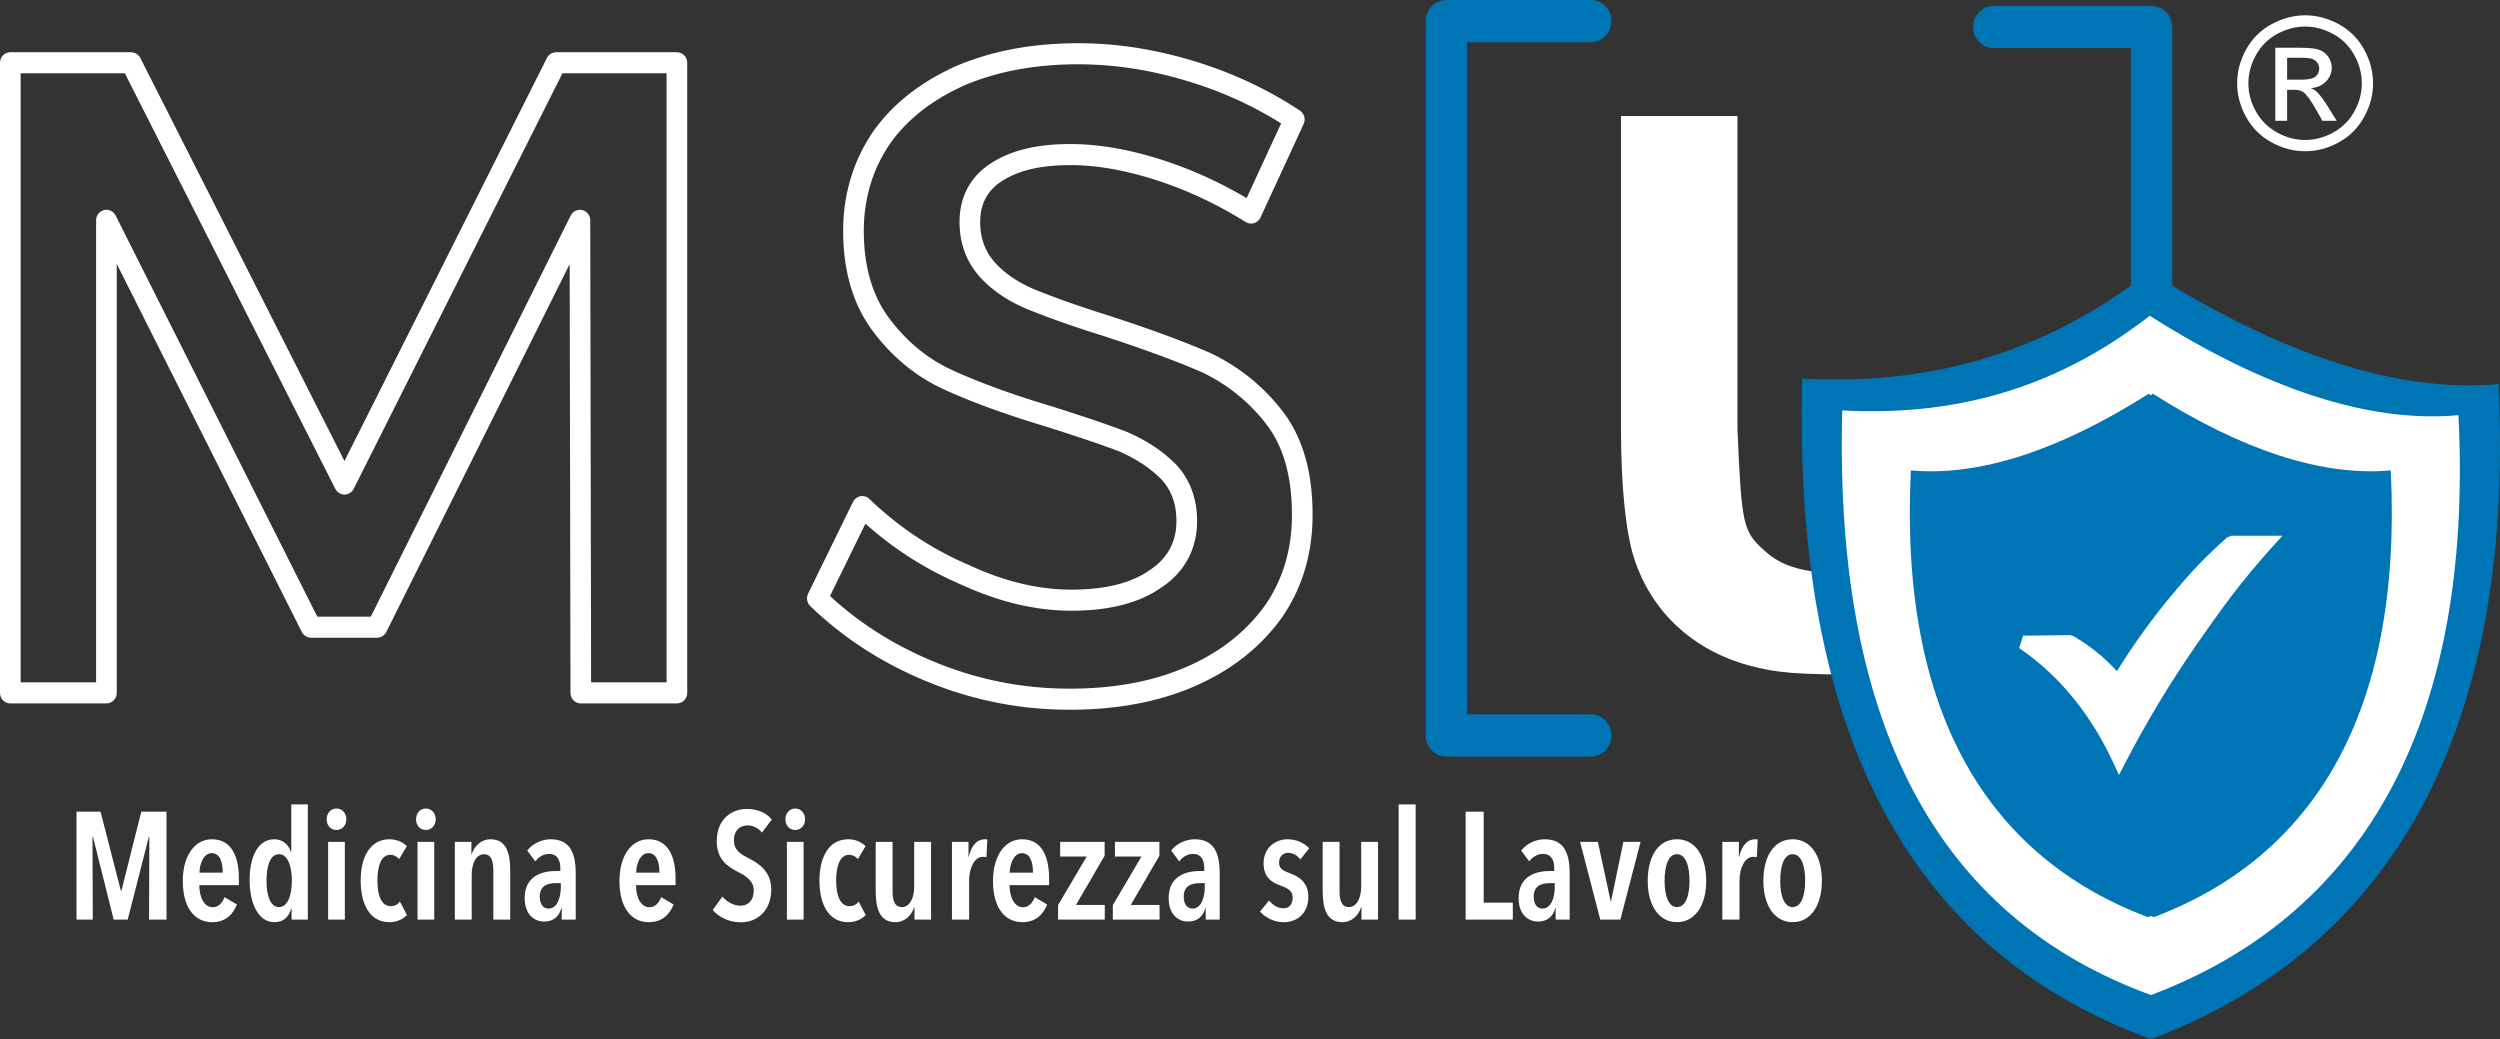 <?xml version="1.0" encoding="UTF-8" standalone="no"?>
<!-- Creator: CorelDRAW -->

<svg
   xml:space="preserve"
   width="151.444mm"
   height="62.949mm"
   version="1.1"
   style="clip-rule:evenodd;fill-rule:evenodd;image-rendering:optimizeQuality;shape-rendering:geometricPrecision;text-rendering:geometricPrecision"
   viewBox="0 0 15427.482 6412.561"
   id="svg27"
   xmlns="http://www.w3.org/2000/svg"
   xmlns:svg="http://www.w3.org/2000/svg">
 <rect x="0" y="0" width="15427.482" height="6412.561" fill="#333333" stroke="none"/>
 <defs
   id="defs4">
  <style
   type="text/css"
   id="style2">
   <![CDATA[
    .fil0 {fill:#0075B6;fill-rule:nonzero}
    .fil1 {fill:#2A3A5B;fill-rule:nonzero}
    .fil2 {fill:#2A3A5B;fill-rule:nonzero}
   ]]>
  </style>
 </defs>
 <g
   id="Livello_x0020_1"
   transform="translate(-64.56,-2.2777269e-4)">
  <g
   id="_2279955410304">
   <path
   class="fil0"
   d="m 12368.2,296.89 c -70.43,0 -127.55,-58.28 -127.55,-130.16 0,-71.89 57.12,-130.17 127.55,-130.17 h 973.45 c 70.43,0 127.55,58.28 127.55,130.17 v 4408.54 c 0,71.88 -57.12,130.17 -127.55,130.17 h -973.45 c -70.43,0 -127.55,-58.29 -127.55,-130.17 0,-71.89 57.12,-130.17 127.55,-130.17 h 845.9 V 296.88 h -845.9 z"
   id="path7" />
   <path
   class="fil0"
   d="M 8862.66,4332.82 V 130.16 c 0,-71.88 57.11,-130.17 127.55,-130.17 h 890.73 c 70.44,0 127.56,58.29 127.56,130.17 0,71.88 -57.12,130.17 -127.56,130.17 h -763.18 v 4148.21 h 763.18 c 70.44,0 127.56,58.29 127.56,130.17 0,71.88 -57.12,130.17 -127.56,130.17 h -890.73 c -70.44,0 -127.55,-58.29 -127.55,-130.17 z"
   id="path9" />
   
   <g
   id="g15">
    <path
   class="fil2"
   d="M 64.57,4275.82 V 387.24 h 127.4 v 3888.58 l -63.7,64.99 z m 127.4,0 c 0,35.89 -28.52,64.99 -63.7,64.99 -35.18,0 -63.7,-29.1 -63.7,-64.99 z m 529.39,64.99 H 128.27 v -129.98 h 593.09 l 63.7,64.99 z m 0,-129.98 c 35.18,0 63.7,29.1 63.7,64.99 0,35.89 -28.52,64.99 -63.7,64.99 z m 63.7,-2851.45 V 4275.82 H 657.66 V 1359.38 l 120.37,-29.66 z m -127.4,0 c 0,-35.89 28.52,-64.99 63.7,-64.99 35.18,0 63.7,29.1 63.7,64.99 z M 1927.04,3899.95 664.69,1389.04 l 113.34,-59.33 1262.35,2510.91 -56.67,94.66 z m 113.34,-59.33 c 16.05,31.94 3.7,71.11 -27.6,87.5 -31.29,16.38 -69.69,3.77 -85.74,-28.17 z m 351.42,94.66 H 1983.71 V 3805.3 h 408.09 l 56.77,94.45 z m 0,-129.98 c 35.18,0 63.7,29.1 63.7,64.99 0,35.89 -28.52,64.99 -63.7,64.99 z m 1308.22,-2416.45 -1251.45,2510.91 -113.54,-58.92 1251.45,-2510.91 120.47,29.34 z m -113.54,-58.92 c 15.94,-31.99 54.3,-44.74 85.64,-28.47 31.35,16.27 43.84,55.41 27.9,87.39 z m -1.49,2946.02 -5.44,-2916.44 127.4,-0.24 5.44,2916.44 -63.7,65.11 z m 127.4,-0.24 c 0.06,35.89 -28.4,65.05 -63.58,65.11 -35.18,0.06 -63.76,-28.98 -63.82,-64.87 z m 529.39,65.11 h -593.09 v -129.98 h 593.09 l 63.7,64.99 z m 0,-129.98 c 35.18,0 63.7,29.1 63.7,64.99 0,35.89 -28.52,64.99 -63.7,64.99 z m 63.7,-3823.59 v 3888.58 h -127.4 V 387.25 l 63.7,-64.99 z m -127.4,0 c 0,-35.89 28.52,-64.99 63.7,-64.99 35.18,0 63.7,29.1 63.7,64.99 z m -681.74,-64.99 h 745.44 v 129.98 h -745.44 l -56.68,-94.64 56.68,-35.35 z m 0,129.98 c -35.18,0 -63.7,-29.1 -63.7,-64.99 0,-35.89 28.52,-64.99 63.7,-64.99 z M 2133.78,2957.39 3439.66,357.6 l 113.36,59.29 -1305.88,2599.79 -113.27,0.19 z m 113.36,59.29 c -16.04,31.94 -54.44,44.57 -85.73,28.2 -31.29,-16.37 -43.67,-55.55 -27.63,-87.49 z M 930.29,357.41 2247.05,2957.2 2133.87,3016.87 817.11,417.08 873.7,322.25 930.29,357.4 Z m -113.18,59.67 c -16.15,-31.88 -3.9,-71.1 27.34,-87.58 31.24,-16.47 69.69,-3.98 85.83,27.9 L 817.1,417.07 Z M 128.26,322.25 H 873.7 V 452.23 H 128.26 l -63.7,-64.99 z m 0,129.98 c -35.18,0 -63.7,-29.1 -63.7,-64.99 0,-35.89 28.52,-64.99 63.7,-64.99 z"
   id="path13"
   style="fill:#ffffff" />
   </g>
   <g
   id="g19">
    <path
   class="fil2"
   d="m 7727.61,1287.25 115.25,55.38 -90.86,27.76 -17.95,-11.09 -17.94,-10.92 -17.95,-10.72 -17.95,-10.54 -17.92,-10.33 -17.93,-10.16 -17.94,-9.97 -17.92,-9.78 -17.92,-9.59 -17.94,-9.42 -17.91,-9.24 -17.91,-9.05 -17.93,-8.87 -17.9,-8.7 -17.91,-8.51 -17.91,-8.35 -17.89,-8.15 -17.9,-7.99 -17.91,-7.81 -17.9,-7.65 -17.89,-7.48 -17.89,-7.29 -17.9,-7.13 -17.89,-6.97 -17.88,-6.79 -17.9,-6.63 -17.89,-6.47 -17.87,-6.31 -17.88,-6.12 -17.92,-5.99 -17.86,-5.83 -17.88,-5.65 37.24,-124.3 18.86,5.96 18.86,6.13 18.82,6.3 18.86,6.47 18.87,6.65 18.83,6.82 18.84,6.98 18.86,7.16 18.83,7.33 18.84,7.5 18.85,7.7 18.85,7.86 18.82,8.04 18.83,8.22 18.84,8.39 18.83,8.6 18.83,8.76 18.83,8.95 18.82,9.13 18.81,9.32 18.83,9.51 18.81,9.69 18.79,9.87 18.82,10.07 18.79,10.27 18.79,10.44 18.81,10.65 18.79,10.84 18.78,11.03 18.78,11.23 18.77,11.41 18.78,11.62 -90.86,27.76 z m 90.86,-27.76 c 30,18.72 39.45,58.73 21.11,89.35 -18.35,30.62 -57.57,40.27 -87.57,21.55 l 66.46,-110.89 z m 291.02,-494.58 -266.62,577.72 -115.25,-55.38 266.62,-577.72 92.24,-26.87 z m -115.25,-55.38 c 14.98,-32.47 52.94,-46.4 84.77,-31.11 31.82,15.29 45.47,54.02 30.49,86.49 L 7994.25,709.53 Z M 7407.68,505 l 36.9,-124.42 h -0.01 l 22.38,7.02 22.22,7.18 22.09,7.34 21.92,7.52 21.76,7.69 21.58,7.83 21.45,8 21.31,8.18 21.12,8.31 20.99,8.48 20.86,8.65 20.68,8.8 20.54,8.95 20.39,9.1 20.24,9.26 20.1,9.41 19.96,9.58 19.79,9.7 19.66,9.86 19.53,10 19.38,10.16 19.23,10.31 19.1,10.45 18.95,10.58 18.81,10.72 18.68,10.87 18.55,11.02 18.4,11.15 18.25,11.28 18.14,11.42 18,11.57 17.87,11.68 -69.23,109.12 -16.95,-11.09 -17.06,-10.96 -17.21,-10.83 -17.34,-10.73 -17.44,-10.56 -17.57,-10.43 -17.7,-10.3 -17.87,-10.19 -17.97,-10.05 -18.1,-9.9 -18.23,-9.76 -18.38,-9.63 -18.51,-9.49 -18.66,-9.35 -18.79,-9.23 -18.92,-9.07 -19.08,-8.92 -19.2,-8.79 -19.36,-8.65 -19.52,-8.51 -19.64,-8.35 -19.78,-8.2 -19.95,-8.05 -20.1,-7.93 -20.23,-7.75 -20.39,-7.61 -20.56,-7.47 -20.7,-7.3 -20.84,-7.15 -21.01,-7 -21.18,-6.84 -21.32,-6.69 h -0.01 z m 0.01,0 c -33.67,-10.39 -52.71,-46.68 -42.53,-81.03 10.18,-34.35 45.74,-53.79 79.41,-43.4 l -36.88,124.42 z M 6718.78,396.68 v -129.98 0 l 23.07,0.11 23.01,0.36 23,0.58 22.96,0.81 22.94,1.04 22.92,1.27 22.87,1.5 22.85,1.72 22.83,1.96 22.81,2.18 22.77,2.4 22.75,2.62 22.73,2.84 22.7,3.07 22.68,3.28 22.67,3.49 22.64,3.73 22.6,3.92 22.61,4.15 22.58,4.36 22.54,4.56 22.55,4.79 22.51,4.99 22.51,5.2 22.51,5.41 22.47,5.61 22.48,5.81 22.47,6.03 22.43,6.22 22.45,6.42 22.44,6.62 22.42,6.83 -36.9,124.42 -21.44,-6.52 -21.42,-6.34 -21.43,-6.13 -21.45,-5.94 -21.41,-5.75 -21.42,-5.54 -21.43,-5.35 -21.41,-5.14 -21.43,-4.95 -21.43,-4.75 -21.43,-4.54 -21.44,-4.34 -21.44,-4.16 -21.43,-3.92 -21.48,-3.74 -21.47,-3.52 -21.46,-3.31 -21.51,-3.12 -21.51,-2.9 -21.5,-2.7 -21.55,-2.48 -21.57,-2.28 -21.57,-2.06 -21.59,-1.83 -21.63,-1.64 -21.65,-1.42 -21.66,-1.21 -21.68,-0.98 -21.72,-0.77 -21.74,-0.54 -21.77,-0.34 -21.79,-0.11 v 0 z m 0,0 c -35.18,0 -63.7,-29.1 -63.7,-64.99 0,-35.89 28.52,-64.99 63.7,-64.99 z m -698.21,127.9 -50.91,-119.15 1.27,-0.55 20.78,-8.54 20.94,-8.27 21.14,-7.99 21.26,-7.71 21.43,-7.45 21.61,-7.17 21.76,-6.9 21.92,-6.63 22.11,-6.35 22.25,-6.07 22.42,-5.81 22.59,-5.54 22.76,-5.25 22.91,-4.99 23.1,-4.73 23.26,-4.43 23.42,-4.19 23.61,-3.89 23.76,-3.63 23.94,-3.37 24.12,-3.09 24.28,-2.81 24.45,-2.56 24.63,-2.27 24.81,-2.02 24.98,-1.74 25.15,-1.48 25.35,-1.2 25.52,-0.93 25.68,-0.67 25.87,-0.4 26.05,-0.13 v 129.98 l -24.76,0.13 -24.57,0.38 -24.38,0.63 -24.17,0.89 -23.96,1.14 -23.79,1.4 -23.57,1.64 -23.4,1.89 -23.21,2.15 -23,2.39 -22.83,2.65 -22.61,2.9 -22.45,3.15 -22.27,3.4 -22.06,3.65 -21.89,3.9 -21.71,4.15 -21.54,4.4 -21.36,4.65 -21.17,4.9 -20.99,5.13 -20.83,5.4 -20.66,5.64 -20.46,5.88 -20.31,6.14 -20.15,6.37 -19.96,6.64 -19.82,6.88 -19.65,7.12 -19.47,7.38 -19.31,7.62 -19.17,7.86 1.27,-0.55 z m -1.27,0.55 c -32.54,13.63 -69.75,-2.24 -83.1,-35.44 -13.36,-33.2 2.2,-71.18 34.74,-84.81 l 48.37,120.25 z m -461.69,360.45 -104.37,-74.53 0.59,-0.85 11.56,-15.98 11.86,-15.77 12.19,-15.59 12.47,-15.35 12.78,-15.15 13.07,-14.92 13.38,-14.71 13.66,-14.5 13.98,-14.27 14.26,-14.08 14.58,-13.84 14.83,-13.62 15.15,-13.41 15.42,-13.18 15.73,-13 16.02,-12.75 16.3,-12.54 16.58,-12.32 16.89,-12.11 17.16,-11.89 17.44,-11.66 17.73,-11.45 18.02,-11.25 18.3,-11.01 18.57,-10.81 18.87,-10.58 19.13,-10.37 19.42,-10.16 19.7,-9.95 19.99,-9.74 20.26,-9.51 20.54,-9.3 50.91,119.15 -18.97,8.61 -18.67,8.76 -18.36,8.94 -18.09,9.14 -17.79,9.3 -17.5,9.49 -17.2,9.65 -16.9,9.83 -16.63,10.01 -16.31,10.17 -16.03,10.37 -15.75,10.52 -15.45,10.71 -15.16,10.87 -14.87,11.05 -14.61,11.24 -14.29,11.39 -14.02,11.55 -13.73,11.76 -13.46,11.92 -13.18,12.09 -12.89,12.25 -12.61,12.43 -12.33,12.6 -12.05,12.78 -11.79,12.96 -11.5,13.13 -11.24,13.31 -10.96,13.48 -10.67,13.65 -10.41,13.85 -10.16,14.03 0.59,-0.85 z m -0.59,0.85 c -20.62,29.07 -60.45,35.59 -88.94,14.55 -28.49,-21.05 -34.87,-61.69 -14.25,-90.77 z m -162.01,539.62 h -127.4 v 0 l 0.18,-21.39 0.56,-21.27 0.92,-21.16 1.29,-21.04 1.67,-20.9 2.03,-20.79 2.4,-20.63 2.76,-20.51 3.13,-20.39 3.5,-20.25 3.86,-20.09 4.22,-19.98 4.59,-19.82 4.95,-19.66 5.3,-19.55 5.68,-19.39 6.02,-19.23 6.39,-19.09 6.75,-18.93 7.09,-18.74 7.46,-18.62 7.8,-18.45 8.16,-18.28 8.5,-18.11 8.85,-17.95 9.2,-17.79 9.55,-17.6 9.88,-17.43 10.22,-17.26 10.57,-17.09 10.9,-16.89 11.24,-16.72 104.37,74.53 -9.87,14.7 -9.58,14.83 -9.25,14.95 -8.95,15.12 -8.66,15.27 -8.34,15.4 -8.04,15.52 -7.73,15.69 -7.44,15.83 -7.12,15.97 -6.83,16.11 -6.5,16.24 -6.19,16.4 -5.9,16.52 -5.57,16.67 -5.29,16.83 -4.95,16.94 -4.65,17.08 -4.34,17.28 -4.02,17.38 -3.71,17.51 -3.39,17.68 -3.08,17.81 -2.76,17.95 -2.43,18.1 -2.12,18.24 -1.8,18.39 -1.47,18.52 -1.15,18.65 -0.81,18.82 -0.5,18.97 -0.16,19.09 v 0 z m 0,0 c 0,35.89 -28.52,64.99 -63.7,64.99 -35.18,0 -63.7,-29.1 -63.7,-64.99 z m 160.7,543.4 -100.57,79.78 v 0 l -11.46,-15.4 -11.1,-15.69 -10.77,-15.97 -10.4,-16.25 -10.04,-16.51 -9.7,-16.8 -9.33,-17.05 -8.98,-17.34 -8.61,-17.6 -8.25,-17.86 -7.89,-18.14 -7.54,-18.4 -7.14,-18.63 -6.8,-18.91 -6.43,-19.17 -6.06,-19.41 -5.7,-19.68 -5.32,-19.93 -4.96,-20.14 -4.59,-20.42 -4.22,-20.66 -3.86,-20.89 -3.48,-21.14 -3.13,-21.4 -2.75,-21.64 -2.38,-21.86 -2.03,-22.12 -1.65,-22.35 -1.28,-22.61 -0.91,-22.82 -0.56,-23.07 -0.18,-23.32 h 127.4 l 0.16,21.22 0.5,20.93 0.83,20.66 1.16,20.35 1.49,20.09 1.8,19.81 2.14,19.54 2.44,19.25 2.76,18.96 3.1,18.69 3.39,18.43 3.71,18.13 4.02,17.86 4.33,17.61 4.62,17.32 4.93,17.03 5.25,16.8 5.53,16.5 5.85,16.24 6.14,16 6.42,15.71 6.73,15.45 7.03,15.21 7.32,14.95 7.6,14.69 7.91,14.45 8.19,14.19 8.5,13.97 8.77,13.7 9.06,13.45 9.37,13.22 9.65,12.98 v 0 z m 0,0 c 21.59,28.33 16.58,69.18 -11.19,91.2 -27.77,22.02 -67.79,16.91 -89.38,-11.42 z m 383.86,313.89 -52.12,118.62 -0.01,-0.01 -15.65,-7.31 -15.51,-7.55 -15.37,-7.8 -15.25,-8.05 -15.11,-8.28 -14.98,-8.53 -14.84,-8.77 -14.71,-9.02 -14.57,-9.25 -14.43,-9.5 -14.29,-9.73 -14.15,-9.97 -14.03,-10.22 -13.86,-10.44 -13.75,-10.71 -13.6,-10.94 -13.44,-11.14 -13.32,-11.41 -13.16,-11.63 -13.03,-11.86 -12.91,-12.12 -12.75,-12.36 -12.59,-12.57 -12.44,-12.78 -12.33,-13.04 -12.19,-13.28 -12.03,-13.5 -11.89,-13.73 -11.74,-13.96 -11.6,-14.19 -11.46,-14.42 -11.31,-14.64 100.57,-79.78 10.25,13.25 10.34,13.02 10.46,12.78 10.57,12.57 10.69,12.35 10.79,12.11 10.89,11.88 11.02,11.65 11.15,11.46 11.25,11.23 11.35,10.99 11.46,10.76 11.58,10.55 11.71,10.35 11.8,10.11 11.93,9.9 12.03,9.68 12.14,9.44 12.28,9.24 12.38,9.04 12.5,8.79 12.62,8.61 12.72,8.36 12.86,8.17 12.96,7.94 13.09,7.73 13.21,7.53 13.31,7.3 13.46,7.09 13.58,6.89 13.68,6.67 13.81,6.46 -0.01,-0.01 z m 0.01,0.01 c 32.09,14.69 46.44,53.16 32.05,85.9 -14.39,32.74 -52.1,47.39 -84.18,32.7 l 52.14,-118.6 z m 618.74,225.05 -38.2,124.02 1.25,0.39 -24.54,-7.35 -24.21,-7.35 -23.92,-7.37 -23.58,-7.34 -23.29,-7.34 -22.98,-7.35 -22.65,-7.33 -22.36,-7.34 -22.05,-7.33 -21.73,-7.33 -21.42,-7.3 -21.13,-7.31 -20.83,-7.29 -20.51,-7.29 -20.2,-7.26 -19.93,-7.26 -19.61,-7.24 -19.31,-7.23 -19.03,-7.22 -18.71,-7.2 -18.43,-7.18 -18.13,-7.15 -17.84,-7.15 -17.54,-7.12 -17.26,-7.11 -16.94,-7.07 -16.69,-7.05 -16.42,-7.05 -16.1,-7.01 -15.79,-6.97 -15.55,-6.96 -15.25,-6.93 52.12,-118.62 14.62,6.64 14.91,6.67 15.24,6.72 15.5,6.76 15.77,6.76 16.1,6.8 16.41,6.85 16.69,6.87 16.99,6.9 17.29,6.93 17.58,6.95 17.9,6.98 18.2,7 18.48,7.02 18.81,7.03 19.1,7.06 19.42,7.08 19.73,7.1 20.02,7.11 20.32,7.13 20.64,7.13 20.97,7.16 21.26,7.17 21.57,7.17 21.89,7.18 22.22,7.19 22.51,7.21 22.82,7.2 23.18,7.22 23.47,7.22 23.79,7.21 24.11,7.23 1.25,0.39 z m -1.25,-0.39 c 33.76,10.04 53.15,46.15 43.29,80.6 -9.85,34.45 -45.23,54.24 -78.99,44.19 l 35.69,-124.79 z m 464.33,158.2 -50.2,119.47 2.41,1 -10.59,-4.1 -10.79,-4.13 -11.04,-4.16 -11.28,-4.21 -11.52,-4.25 -11.76,-4.3 -11.99,-4.34 -12.22,-4.38 -12.45,-4.42 -12.67,-4.47 -12.9,-4.5 -13.17,-4.56 -13.38,-4.61 -13.6,-4.66 -13.83,-4.71 -14.09,-4.76 -14.3,-4.82 -14.51,-4.86 -14.76,-4.91 -15.01,-4.97 -15.23,-5.03 -15.42,-5.07 -15.67,-5.13 -15.91,-5.2 -16.13,-5.26 -16.35,-5.3 -16.6,-5.39 -16.8,-5.43 -17.04,-5.49 -17.28,-5.56 -17.48,-5.62 -17.73,-5.68 38.2,-124.02 17.77,5.7 17.56,5.64 17.32,5.58 17.1,5.51 16.9,5.47 16.65,5.39 16.45,5.34 16.25,5.3 15.99,5.22 15.81,5.17 15.59,5.13 15.35,5.07 15.13,5.01 14.92,4.97 14.73,4.92 14.49,4.88 14.25,4.82 14.08,4.79 13.84,4.74 13.62,4.7 13.4,4.65 13.22,4.62 12.98,4.57 12.77,4.54 12.55,4.5 12.34,4.46 12.12,4.42 11.91,4.39 11.73,4.37 11.49,4.34 11.3,4.31 11.06,4.28 2.41,1 z m -2.41,-1 c 32.86,12.78 49.36,50.35 36.84,83.89 -12.52,33.54 -49.35,50.36 -82.21,37.58 z m 306.93,205.4 -93.37,88.42 1.63,1.73 -6.59,-6.64 -6.66,-6.54 -6.76,-6.46 -6.84,-6.36 -6.96,-6.29 -7.06,-6.22 -7.13,-6.12 -7.24,-6.05 -7.34,-5.97 -7.46,-5.9 -7.53,-5.82 -7.66,-5.74 -7.77,-5.68 -7.84,-5.58 -8.01,-5.54 -8.09,-5.47 -8.19,-5.38 -8.33,-5.33 -8.43,-5.26 -8.57,-5.2 -8.69,-5.13 -8.78,-5.06 -8.94,-5.01 -9.05,-4.94 -9.16,-4.87 -9.33,-4.84 -9.43,-4.76 -9.56,-4.71 -9.67,-4.64 -9.83,-4.58 -9.97,-4.53 -10.1,-4.47 50.2,-119.47 11.2,4.96 11.07,5.04 10.97,5.11 10.87,5.21 10.74,5.28 10.61,5.37 10.47,5.43 10.42,5.52 10.27,5.63 10.17,5.68 10.06,5.8 9.93,5.87 9.83,5.97 9.72,6.05 9.6,6.14 9.53,6.25 9.39,6.35 9.27,6.42 9.19,6.54 9.06,6.62 8.96,6.73 8.87,6.84 8.72,6.92 8.65,7.03 8.53,7.13 8.43,7.22 8.3,7.32 8.22,7.43 8.12,7.56 8.01,7.64 7.91,7.76 7.79,7.84 1.63,1.73 z m -1.63,-1.73 c 24.87,25.39 24.85,66.55 -0.03,91.92 -24.88,25.37 -65.22,25.36 -90.08,-0.03 z m 127.47,345.92 h -127.4 v 0 l -0.09,-10.07 -0.31,-9.96 -0.48,-9.79 -0.67,-9.61 -0.88,-9.48 -1.06,-9.35 -1.23,-9.18 -1.43,-9.06 -1.59,-8.89 -1.77,-8.73 -1.97,-8.64 -2.13,-8.49 -2.29,-8.34 -2.48,-8.19 -2.66,-8.11 -2.8,-7.95 -2.98,-7.82 -3.16,-7.73 -3.32,-7.57 -3.48,-7.48 -3.66,-7.37 -3.82,-7.25 -3.98,-7.11 -4.15,-7.01 -4.34,-6.94 -4.51,-6.84 -4.67,-6.72 -4.82,-6.59 -5.01,-6.5 -5.21,-6.46 -5.35,-6.32 -5.53,-6.22 93.37,-88.42 7.55,8.49 7.32,8.66 7.1,8.78 6.91,8.98 6.69,9.16 6.46,9.29 6.22,9.44 6.01,9.61 5.8,9.78 5.55,9.94 5.31,10.06 5.08,10.22 4.83,10.35 4.6,10.52 4.34,10.65 4.13,10.78 3.86,10.94 3.62,11.02 3.37,11.23 3.13,11.32 2.86,11.42 2.62,11.55 2.38,11.7 2.12,11.81 1.87,11.91 1.62,12.05 1.37,12.12 1.12,12.25 0.88,12.4 0.62,12.48 0.37,12.57 0.13,12.7 v 0 z m 0,0 c 0,35.89 -28.52,64.99 -63.7,64.99 -35.18,0 -63.7,-29.1 -63.7,-64.99 z m -217.76,408.87 -72.78,-106.7 1.58,-1.08 10.11,-6.94 9.78,-7.11 9.4,-7.24 9.05,-7.43 8.72,-7.57 8.36,-7.72 8.04,-7.87 7.69,-8.02 7.37,-8.19 7.05,-8.32 6.69,-8.46 6.4,-8.64 6.08,-8.76 5.75,-8.9 5.44,-9.07 5.14,-9.26 4.84,-9.39 4.51,-9.53 4.23,-9.73 3.91,-9.87 3.62,-10.06 3.32,-10.26 3.02,-10.41 2.69,-10.58 2.4,-10.8 2.1,-11.01 1.78,-11.16 1.46,-11.32 1.13,-11.58 0.83,-11.77 0.5,-11.96 0.16,-12.15 h 127.4 l -0.22,15.8 -0.64,15.69 -1.09,15.51 -1.52,15.39 -1.97,15.29 -2.41,15.1 -2.83,14.92 -3.28,14.77 -3.73,14.62 -4.18,14.45 -4.6,14.21 -5.04,14.06 -5.5,13.86 -5.92,13.62 -6.37,13.45 -6.79,13.18 -7.2,12.95 -7.64,12.73 -8.07,12.51 -8.47,12.22 -8.86,11.96 -9.3,11.74 -9.68,11.44 -10.05,11.16 -10.46,10.91 -10.83,10.62 -11.22,10.35 -11.57,10.05 -11.94,9.77 -12.32,9.5 -12.63,9.19 -13,8.91 1.58,-1.08 z m -1.58,1.08 c -29.46,19.61 -68.93,11.13 -88.16,-18.92 -19.22,-30.05 -10.92,-70.33 18.54,-89.94 z m -557.16,143.89 v -129.98 0 l 19.99,-0.13 19.68,-0.37 19.34,-0.63 19.06,-0.88 18.75,-1.12 18.45,-1.35 18.11,-1.61 17.81,-1.85 17.5,-2.1 17.18,-2.33 16.88,-2.59 16.57,-2.82 16.26,-3.05 15.92,-3.28 15.64,-3.52 15.3,-3.75 15.02,-3.99 14.7,-4.21 14.36,-4.43 14.07,-4.68 13.78,-4.9 13.47,-5.1 13.14,-5.32 12.85,-5.55 12.55,-5.77 12.23,-5.97 11.95,-6.2 11.68,-6.43 11.36,-6.61 11.06,-6.83 10.79,-7.05 10.51,-7.26 72.78,106.7 -13.24,9.14 -13.54,8.84 -13.83,8.54 -14.11,8.22 -14.37,7.89 -14.66,7.61 -14.96,7.31 -15.22,6.99 -15.49,6.69 -15.79,6.4 -16.01,6.08 -16.29,5.78 -16.55,5.49 -16.85,5.21 -17.1,4.9 -17.34,4.6 -17.62,4.32 -17.88,4.03 -18.16,3.75 -18.4,3.45 -18.65,3.17 -18.92,2.89 -19.21,2.62 -19.44,2.32 -19.72,2.06 -19.99,1.77 -20.24,1.5 -20.49,1.22 -20.75,0.96 -21.06,0.67 -21.29,0.41 -21.56,0.13 v 0 z m 0,0 c -35.18,0 -63.7,-29.1 -63.7,-64.99 0,-35.89 28.52,-64.99 63.7,-64.99 z m -677.53,-160.59 49.2,-119.9 1.66,0.73 20.74,9.43 20.67,9.12 20.58,8.8 20.49,8.47 20.45,8.16 20.36,7.85 20.27,7.52 20.21,7.22 20.15,6.91 20.05,6.6 19.97,6.29 19.92,5.98 19.83,5.68 19.75,5.38 19.69,5.07 19.61,4.77 19.53,4.47 19.45,4.17 19.42,3.88 19.31,3.59 19.22,3.28 19.18,2.99 19.1,2.7 19.03,2.41 18.96,2.13 18.87,1.83 18.83,1.55 18.75,1.27 18.67,0.98 18.62,0.7 18.53,0.42 18.47,0.14 v 129.98 l -20.36,-0.14 -20.42,-0.48 -20.46,-0.76 -20.55,-1.08 -20.59,-1.4 -20.64,-1.69 -20.74,-2.02 -20.77,-2.33 -20.82,-2.64 -20.87,-2.96 -20.91,-3.26 -21.02,-3.59 -21.05,-3.91 -21.09,-4.21 -21.16,-4.53 -21.22,-4.86 -21.26,-5.17 -21.32,-5.5 -21.36,-5.81 -21.42,-6.13 -21.46,-6.45 -21.56,-6.77 -21.58,-7.11 -21.62,-7.42 -21.7,-7.75 -21.74,-8.07 -21.79,-8.4 -21.83,-8.71 -21.91,-9.06 -21.94,-9.37 -21.99,-9.71 -22.04,-10.02 1.66,0.73 z m -1.66,-0.73 c -32.04,-14.8 -46.26,-53.32 -31.76,-86.02 14.5,-32.7 52.25,-47.22 84.29,-32.41 l -52.52,118.43 z m -553.37,-452.35 -113.95,-58.11 100.69,-18.22 17.4,16.55 17.52,16.32 17.63,16.05 17.75,15.79 17.88,15.55 18.01,15.3 18.12,15.06 18.23,14.79 18.37,14.56 18.49,14.31 18.62,14.07 18.72,13.82 18.84,13.58 18.99,13.33 19.1,13.11 19.23,12.87 19.33,12.63 19.48,12.39 19.6,12.16 19.72,11.93 19.84,11.69 19.97,11.47 20.09,11.23 20.23,11.01 20.33,10.78 20.48,10.54 20.61,10.33 20.72,10.1 20.87,9.88 20.99,9.67 21.1,9.43 21.24,9.21 -49.2,119.9 -22.5,-9.76 -22.38,-10 -22.25,-10.24 -22.12,-10.47 -22,-10.73 -21.85,-10.96 -21.74,-11.2 -21.62,-11.45 -21.47,-11.68 -21.35,-11.94 -21.23,-12.18 -21.09,-12.43 -20.96,-12.68 -20.82,-12.92 -20.7,-13.18 -20.58,-13.43 -20.43,-13.68 -20.3,-13.93 -20.17,-14.19 -20.06,-14.43 -19.91,-14.7 -19.76,-14.94 -19.65,-15.21 -19.51,-15.45 -19.38,-15.73 -19.24,-15.97 -19.11,-16.24 -18.98,-16.5 -18.85,-16.77 -18.71,-17.03 -18.56,-17.28 -18.44,-17.55 100.69,-18.22 z m -100.69,18.22 c -25.58,-24.62 -26.75,-65.77 -2.62,-91.88 24.13,-26.11 64.46,-27.3 90.04,-2.68 l -87.42,94.55 z m -290.76,490.29 277.5,-566.62 113.95,58.11 -277.5,566.62 -100.76,18.15 z m 113.95,58.11 c -15.72,32.1 -53.99,45.13 -85.45,29.08 -31.46,-16.04 -44.22,-55.09 -28.5,-87.19 z m 674.04,366.12 -47.33,120.69 v 0 l -26.03,-10.8 -25.79,-11.02 -25.59,-11.27 -25.38,-11.51 -25.14,-11.76 -24.95,-11.99 -24.71,-12.24 -24.5,-12.48 -24.29,-12.72 -24.09,-12.97 -23.86,-13.23 -23.66,-13.47 -23.45,-13.73 -23.23,-13.98 -23.02,-14.22 -22.81,-14.48 -22.6,-14.74 -22.41,-15 -22.18,-15.25 -21.97,-15.48 -21.78,-15.77 -21.58,-16.02 -21.34,-16.27 -21.16,-16.52 -20.96,-16.81 -20.74,-17.06 -20.55,-17.32 -20.33,-17.57 -20.15,-17.85 -19.95,-18.11 -19.74,-18.38 -19.53,-18.64 87.57,-94.41 18.41,17.56 18.58,17.3 18.76,17.05 18.97,16.79 19.15,16.55 19.34,16.32 19.52,16.04 19.72,15.81 19.92,15.57 20.12,15.33 20.31,15.09 20.5,14.83 20.71,14.61 20.91,14.37 21.09,14.12 21.32,13.88 21.52,13.66 21.72,13.43 21.94,13.2 22.13,12.96 22.36,12.73 22.57,12.5 22.77,12.28 23,12.05 23.22,11.83 23.43,11.59 23.64,11.38 23.88,11.14 24.09,10.94 24.31,10.7 24.55,10.49 24.76,10.27 v 0 z m 0,0 c 32.66,13.33 48.53,51.18 35.47,84.5 -13.06,33.32 -50.14,49.53 -82.8,36.19 z m 825.15,162.02 v 129.98 0 l -28.26,-0.16 -28.2,-0.5 -28.13,-0.85 -28.06,-1.17 -28,-1.51 -27.94,-1.82 -27.9,-2.18 -27.81,-2.52 -27.77,-2.84 -27.7,-3.18 -27.63,-3.52 -27.57,-3.84 -27.5,-4.19 -27.43,-4.51 -27.39,-4.86 -27.31,-5.2 -27.24,-5.52 -27.18,-5.85 -27.12,-6.2 -27.05,-6.53 -26.97,-6.86 -26.92,-7.2 -26.85,-7.53 -26.77,-7.86 -26.7,-8.19 -26.66,-8.54 -26.58,-8.87 -26.5,-9.2 -26.45,-9.52 -26.37,-9.87 -26.28,-10.2 -26.23,-10.52 47.33,-120.69 24.85,9.97 24.92,9.67 24.95,9.34 25.02,9.02 25.09,8.71 25.13,8.38 25.19,8.07 25.25,7.74 25.32,7.44 25.37,7.12 25.44,6.79 25.51,6.49 25.56,6.18 25.61,5.84 25.67,5.54 25.75,5.22 25.8,4.91 25.84,4.57 25.95,4.27 26,3.96 26.06,3.64 26.12,3.32 26.17,3.02 26.24,2.68 26.32,2.37 26.37,2.06 26.44,1.74 26.52,1.43 26.58,1.11 26.64,0.78 26.71,0.48 26.77,0.16 v 0 z m 0,0 c 35.18,0 63.7,29.1 63.7,64.99 0,35.89 -28.52,64.99 -63.7,64.99 z m 720.52,-133.7 49.85,119.61 v 0.01 l -21.39,9.09 -21.6,8.78 -21.76,8.46 -21.94,8.16 -22.14,7.86 -22.32,7.56 -22.5,7.25 -22.67,6.94 -22.84,6.65 -23.01,6.35 -23.2,6.06 -23.38,5.76 -23.53,5.46 -23.7,5.16 -23.88,4.88 -24.03,4.58 -24.21,4.3 -24.38,4.01 -24.54,3.72 -24.68,3.44 -24.87,3.16 -25.03,2.87 -25.17,2.6 -25.32,2.31 -25.51,2.04 -25.65,1.76 -25.8,1.49 -25.97,1.21 -26.1,0.94 -26.27,0.68 -26.41,0.4 -26.57,0.13 v -129.98 l 25.3,-0.13 25.13,-0.38 24.97,-0.64 24.79,-0.9 24.62,-1.15 24.44,-1.41 24.27,-1.66 24.08,-1.94 23.92,-2.19 23.75,-2.43 23.54,-2.71 23.38,-2.97 23.2,-3.22 23.01,-3.49 22.81,-3.75 22.65,-4.03 22.46,-4.28 22.27,-4.55 22.1,-4.82 21.9,-5.07 21.69,-5.35 21.52,-5.61 21.34,-5.9 21.15,-6.14 20.95,-6.43 20.75,-6.68 20.57,-6.97 20.38,-7.23 20.19,-7.51 19.99,-7.78 19.8,-8.05 19.6,-8.33 v 0.01 z m 0,-0.01 c 32.36,-14.05 69.78,1.34 83.54,34.38 13.76,33.04 -1.32,71.21 -33.69,85.25 z m 484.43,-377.75 103.91,75.2 -0.78,1.11 -12.52,16.92 -12.79,16.7 -13.08,16.45 -13.33,16.2 -13.61,15.98 -13.91,15.74 -14.17,15.49 -14.45,15.25 -14.73,15.02 -15,14.76 -15.27,14.52 -15.56,14.29 -15.83,14.04 -16.12,13.79 -16.38,13.53 -16.66,13.29 -16.94,13.06 -17.23,12.79 -17.48,12.55 -17.77,12.32 -18.06,12.05 -18.31,11.81 -18.61,11.57 -18.88,11.32 -19.16,11.06 -19.43,10.83 -19.72,10.57 -19.98,10.32 -20.26,10.09 -20.56,9.83 -20.82,9.6 -21.11,9.33 -49.85,-119.61 19.42,-8.6 19.13,-8.8 18.83,-9.02 18.55,-9.23 18.27,-9.42 17.95,-9.64 17.69,-9.85 17.41,-10.06 17.12,-10.26 16.84,-10.47 16.57,-10.69 16.29,-10.89 16.01,-11.09 15.77,-11.31 15.47,-11.51 15.21,-11.71 14.94,-11.93 14.69,-12.14 14.42,-12.35 14.16,-12.55 13.91,-12.76 13.66,-12.99 13.41,-13.19 13.14,-13.41 12.9,-13.62 12.66,-13.84 12.4,-14.03 12.16,-14.27 11.93,-14.49 11.67,-14.7 11.43,-14.9 11.2,-15.15 -0.78,1.11 z m 0.78,-1.11 c 20.94,-28.83 60.85,-34.87 89.1,-13.5 28.26,21.37 34.18,62.09 13.23,90.92 l -102.34,-77.42 z m 167.03,-561.25 h 127.4 v 0 l -0.18,22.37 -0.56,22.22 -0.93,22.08 -1.28,21.92 -1.67,21.8 -2.05,21.63 -2.41,21.46 -2.78,21.31 -3.16,21.18 -3.53,21.04 -3.91,20.87 -4.29,20.69 -4.66,20.55 -5.04,20.39 -5.42,20.22 -5.8,20.08 -6.16,19.88 -6.55,19.74 -6.93,19.59 -7.3,19.39 -7.66,19.23 -8.06,19.07 -8.41,18.87 -8.8,18.72 -9.19,18.55 -9.53,18.35 -9.91,18.17 -10.29,18.01 -10.67,17.83 -11.02,17.63 -11.39,17.44 -11.76,17.28 -103.91,-75.2 10.33,-15.18 10,-15.34 9.68,-15.45 9.32,-15.61 9.01,-15.75 8.67,-15.91 8.35,-16.04 8.01,-16.19 7.68,-16.34 7.35,-16.5 7.04,-16.65 6.7,-16.79 6.39,-16.98 6.05,-17.08 5.71,-17.28 5.41,-17.44 5.08,-17.59 4.75,-17.76 4.43,-17.93 4.11,-18.08 3.78,-18.27 3.46,-18.43 3.13,-18.57 2.79,-18.75 2.48,-18.97 2.15,-19.12 1.82,-19.28 1.49,-19.44 1.16,-19.64 0.83,-19.83 0.5,-20 0.16,-20.17 v 0 z m 0,0 c 0,-35.89 28.52,-64.99 63.7,-64.99 35.18,0 63.7,29.1 63.7,64.99 z m -155.27,-554.49 100.59,-79.78 h -0.01 l 11.54,15.56 11.13,15.85 10.75,16.16 10.37,16.46 9.98,16.79 9.59,17.06 9.19,17.34 8.81,17.62 8.42,17.91 8.06,18.21 7.65,18.47 7.27,18.72 6.91,19.01 6.52,19.26 6.16,19.54 5.78,19.81 5.41,20.05 5.04,20.29 4.69,20.55 4.32,20.83 3.96,21.06 3.6,21.3 3.25,21.57 2.89,21.79 2.56,22.04 2.19,22.28 1.86,22.51 1.51,22.79 1.18,23.01 0.83,23.24 0.5,23.47 0.17,23.73 h -127.4 l -0.15,-21.85 -0.46,-21.58 -0.76,-21.28 -1.06,-20.97 -1.39,-20.69 -1.68,-20.41 -1.99,-20.12 -2.29,-19.82 -2.59,-19.53 -2.9,-19.24 -3.21,-18.94 -3.49,-18.65 -3.81,-18.33 -4.12,-18.06 -4.41,-17.77 -4.72,-17.48 -5,-17.14 -5.31,-16.85 -5.62,-16.59 -5.91,-16.28 -6.21,-15.99 -6.51,-15.7 -6.79,-15.38 -7.12,-15.12 -7.41,-14.83 -7.72,-14.55 -8,-14.25 -8.31,-13.96 -8.62,-13.69 -8.93,-13.43 -9.24,-13.14 -9.52,-12.87 h -0.01 z m 0.01,0 c -21.59,-28.33 -16.58,-69.18 11.19,-91.2 27.77,-22.02 67.79,-16.91 89.38,11.42 z m -388.59,-319.12 50.69,-119.27 2.35,1.11 15.49,7.76 15.4,7.98 15.29,8.18 15.19,8.38 15.11,8.62 14.98,8.82 14.89,9.04 14.77,9.27 14.64,9.45 14.55,9.7 14.42,9.91 14.3,10.13 14.19,10.36 14.06,10.57 13.93,10.8 13.78,11.01 13.67,11.25 13.55,11.49 13.39,11.69 13.24,11.91 13.13,12.17 12.97,12.39 12.82,12.6 12.68,12.86 12.52,13.09 12.35,13.3 12.2,13.53 12.05,13.78 11.9,14.02 11.71,14.24 11.55,14.49 11.39,14.71 -100.59,79.78 -10.19,-13.18 -10.35,-12.96 -10.49,-12.75 -10.61,-12.53 -10.77,-12.3 -10.92,-12.12 -11.06,-11.9 -11.18,-11.68 -11.32,-11.47 -11.45,-11.28 -11.58,-11.06 -11.7,-10.85 -11.86,-10.67 -11.98,-10.47 -12.08,-10.25 -12.22,-10.04 -12.36,-9.87 -12.46,-9.66 -12.59,-9.47 -12.68,-9.26 -12.84,-9.09 -12.94,-8.89 -13.04,-8.68 -13.17,-8.52 -13.26,-8.31 -13.37,-8.12 -13.5,-7.95 -13.58,-7.74 -13.7,-7.57 -13.8,-7.39 -13.89,-7.2 -13.99,-7.01 2.35,1.11 z m -2.35,-1.11 c -31.67,-15.61 -44.94,-54.48 -29.65,-86.79 15.29,-32.31 53.38,-45.86 85.05,-30.26 z m -622.08,-229.68 37.24,-124.3 0.75,0.23 23.96,7.83 23.7,7.8 23.46,7.77 23.2,7.74 22.94,7.7 22.69,7.67 22.44,7.65 22.18,7.62 21.9,7.58 21.65,7.55 21.41,7.53 21.12,7.5 20.86,7.45 20.63,7.45 20.33,7.4 20.07,7.37 19.81,7.34 19.55,7.31 19.27,7.28 19.01,7.25 18.74,7.22 18.47,7.19 18.18,7.16 17.94,7.13 17.66,7.11 17.39,7.08 17.11,7.06 16.84,7.02 16.55,7 16.29,6.97 16.02,6.95 15.74,6.91 -50.69,119.27 -15.15,-6.66 -15.45,-6.7 -15.74,-6.72 -16.04,-6.77 -16.33,-6.82 -16.63,-6.86 -16.9,-6.88 -17.2,-6.93 -17.47,-6.95 -17.78,-7 -18.06,-7.03 -18.34,-7.08 -18.6,-7.09 -18.91,-7.14 -19.16,-7.17 -19.45,-7.2 -19.74,-7.24 -20.01,-7.29 -20.26,-7.3 -20.56,-7.34 -20.83,-7.4 -21.07,-7.41 -21.36,-7.45 -21.64,-7.5 -21.89,-7.52 -22.16,-7.55 -22.42,-7.59 -22.7,-7.62 -22.95,-7.66 -23.22,-7.69 -23.46,-7.72 -23.74,-7.75 0.75,0.23 z m -0.75,-0.23 c -33.5,-10.91 -51.99,-47.5 -41.3,-81.69 10.7,-34.19 46.54,-53.05 80.05,-42.14 z m -461.37,-162.68 47.35,-120.67 -0.01,-0.01 10.16,4.13 10.38,4.2 10.66,4.24 10.93,4.33 11.15,4.37 11.41,4.43 11.73,4.51 11.95,4.57 12.17,4.59 12.49,4.69 12.71,4.74 12.98,4.79 13.22,4.84 13.49,4.9 13.74,4.94 14.01,5 14.27,5.05 14.51,5.1 14.75,5.13 15.05,5.19 15.29,5.25 15.51,5.28 15.81,5.32 16.06,5.38 16.29,5.41 16.57,5.44 16.83,5.5 17.05,5.52 17.34,5.56 17.58,5.6 17.84,5.63 18.1,5.67 -37.24,124.3 -18.37,-5.76 -18.14,-5.71 -17.87,-5.7 -17.6,-5.64 -17.38,-5.62 -17.09,-5.58 -16.84,-5.54 -16.61,-5.51 -16.33,-5.46 -16.07,-5.42 -15.86,-5.38 -15.58,-5.35 -15.31,-5.29 -15.1,-5.26 -14.81,-5.21 -14.56,-5.15 -14.31,-5.1 -14.05,-5.06 -13.81,-5 -13.55,-4.96 -13.3,-4.91 -13.04,-4.86 -12.77,-4.79 -12.56,-4.76 -12.28,-4.7 -12.01,-4.61 -11.8,-4.57 -11.54,-4.53 -11.26,-4.45 -11.02,-4.4 -10.79,-4.34 -10.5,-4.27 -0.01,-0.01 z m 0.01,0.01 c -32.66,-13.33 -48.53,-51.18 -35.47,-84.5 13.06,-33.32 50.14,-49.53 82.8,-36.19 z m -295.07,-199.45 93.37,-88.42 v 0 l 5.98,6.47 6.11,6.39 6.23,6.34 6.36,6.24 6.45,6.15 6.58,6.06 6.71,6.01 6.83,5.92 6.95,5.85 7.05,5.76 7.16,5.66 7.3,5.6 7.41,5.52 7.54,5.44 7.64,5.37 7.75,5.28 7.86,5.2 7.96,5.1 8.09,5.02 8.21,4.95 8.33,4.88 8.41,4.79 8.52,4.69 8.64,4.6 8.76,4.54 8.87,4.45 8.95,4.37 9.07,4.27 9.18,4.21 9.26,4.1 9.38,4.02 9.49,3.94 -47.35,120.67 -10.82,-4.49 -10.73,-4.59 -10.67,-4.73 -10.54,-4.82 -10.45,-4.94 -10.36,-5.04 -10.24,-5.14 -10.17,-5.26 -10.06,-5.38 -9.98,-5.5 -9.86,-5.6 -9.74,-5.69 -9.66,-5.83 -9.56,-5.94 -9.46,-6.06 -9.33,-6.17 -9.22,-6.28 -9.11,-6.39 -8.98,-6.5 -8.89,-6.62 -8.75,-6.72 -8.69,-6.87 -8.54,-6.98 -8.41,-7.07 -8.29,-7.2 -8.16,-7.29 -8.07,-7.45 -7.94,-7.56 -7.78,-7.65 -7.66,-7.76 -7.54,-7.89 -7.41,-8.02 v 0 z m 0,0 c -23.93,-26.3 -22.43,-67.44 3.35,-91.85 25.78,-24.41 66.09,-22.88 90.02,3.42 l -93.37,88.42 z m -125.83,-338.63 h 127.4 v 0 l 0.09,9.51 0.3,9.43 0.48,9.29 0.67,9.15 0.86,9.07 1.05,8.97 1.22,8.81 1.42,8.74 1.59,8.61 1.76,8.46 1.96,8.4 2.12,8.29 2.29,8.14 2.47,8.02 2.66,7.98 2.8,7.82 2.98,7.72 3.17,7.67 3.31,7.49 3.47,7.4 3.68,7.32 3.84,7.23 3.99,7.11 4.17,7.02 4.33,6.9 4.5,6.8 4.68,6.72 4.86,6.62 5.01,6.53 5.2,6.42 5.36,6.34 5.53,6.22 -93.37,88.42 -7.55,-8.49 -7.31,-8.64 -7.11,-8.8 -6.89,-8.95 -6.67,-9.11 -6.45,-9.27 -6.23,-9.41 -6,-9.59 -5.78,-9.71 -5.54,-9.86 -5.29,-9.96 -5.06,-10.12 -4.86,-10.29 -4.59,-10.42 -4.33,-10.48 -4.13,-10.66 -3.86,-10.78 -3.62,-10.85 -3.38,-11.03 -3.13,-11.13 -2.87,-11.21 -2.63,-11.3 -2.39,-11.47 -2.12,-11.54 -1.88,-11.61 -1.63,-11.75 -1.38,-11.79 -1.14,-11.92 -0.88,-12.02 -0.62,-12.08 -0.38,-12.14 -0.13,-12.27 v 0 z m 0,0 c 0,-35.89 28.52,-64.99 63.7,-64.99 35.18,0 63.7,29.1 63.7,64.99 z m 198.83,-366.34 67.09,110.51 h -0.01 l -9.04,5.89 -8.68,6.02 -8.32,6.13 -7.98,6.25 -7.6,6.36 -7.28,6.49 -6.99,6.62 -6.64,6.71 -6.32,6.83 -5.99,6.92 -5.71,7.07 -5.42,7.19 -5.13,7.32 -4.86,7.46 -4.56,7.55 -4.29,7.71 -4.05,7.87 -3.78,8.03 -3.52,8.17 -3.25,8.32 -3.01,8.52 -2.76,8.7 -2.5,8.85 -2.25,9.09 -2,9.25 -1.72,9.45 -1.48,9.68 -1.21,9.85 -0.95,10.04 -0.67,10.28 -0.42,10.51 -0.13,10.7 h -127.4 l 0.19,-14.14 0.54,-14 0.92,-13.91 1.29,-13.79 1.68,-13.66 2.07,-13.51 2.46,-13.39 2.85,-13.24 3.23,-13.08 3.66,-12.97 4.04,-12.75 4.45,-12.61 4.88,-12.46 5.28,-12.24 5.67,-12.04 6.07,-11.83 6.49,-11.64 6.91,-11.44 7.28,-11.16 7.68,-10.95 8.07,-10.7 8.44,-10.47 8.86,-10.24 9.23,-9.96 9.58,-9.69 9.92,-9.41 10.3,-9.18 10.7,-8.92 11.01,-8.64 11.36,-8.37 11.69,-8.1 12.03,-7.84 h -0.01 z m 0.01,0 c 29.9,-18.9 69.17,-9.47 87.69,21.04 18.52,30.51 9.28,70.57 -20.62,89.47 z m 485.14,-115.3 v 129.98 0 l -17.04,0.1 -16.75,0.28 -16.47,0.48 -16.21,0.65 -15.92,0.85 -15.68,1.04 -15.39,1.22 -15.12,1.41 -14.88,1.61 -14.6,1.78 -14.33,1.98 -14.07,2.16 -13.82,2.36 -13.59,2.54 -13.31,2.72 -13.06,2.9 -12.8,3.1 -12.57,3.28 -12.34,3.47 -12.1,3.66 -11.87,3.83 -11.62,4.01 -11.4,4.21 -11.18,4.39 -10.97,4.57 -10.76,4.76 -10.53,4.94 -10.32,5.12 -10.13,5.32 -9.94,5.5 -9.73,5.68 -9.56,5.9 -67.09,-110.51 12.06,-7.43 12.28,-7.17 12.45,-6.91 12.65,-6.64 12.87,-6.39 13.06,-6.12 13.24,-5.86 13.44,-5.61 13.64,-5.35 13.84,-5.1 14.05,-4.85 14.21,-4.6 14.42,-4.35 14.62,-4.11 14.81,-3.87 15.03,-3.63 15.22,-3.39 15.41,-3.15 15.61,-2.92 15.82,-2.69 16.02,-2.47 16.25,-2.24 16.43,-2.01 16.64,-1.79 16.89,-1.59 17.08,-1.34 17.27,-1.14 17.53,-0.95 17.74,-0.71 17.98,-0.52 18.19,-0.3 18.41,-0.1 v 0 z m 0,0 c 35.18,0 63.7,29.1 63.7,64.99 0,35.89 -28.52,64.99 -63.7,64.99 z m 546.42,91.72 -37.24,124.3 v 0.01 l -17.83,-5.49 -17.69,-5.29 -17.58,-5.11 -17.43,-4.91 -17.3,-4.73 -17.18,-4.53 -17.05,-4.35 -16.92,-4.18 -16.77,-3.97 -16.67,-3.79 -16.53,-3.63 -16.42,-3.42 -16.3,-3.27 -16.17,-3.08 -16.02,-2.89 -15.92,-2.72 -15.82,-2.55 -15.69,-2.39 -15.57,-2.19 -15.46,-2.04 -15.33,-1.86 -15.24,-1.69 -15.12,-1.54 -15,-1.35 -14.9,-1.2 -14.77,-1.03 -14.67,-0.88 -14.6,-0.71 -14.47,-0.55 -14.34,-0.39 -14.26,-0.23 -14.16,-0.08 V 888.9 l 15.52,0.08 15.61,0.25 15.73,0.43 15.81,0.61 15.88,0.77 15.99,0.94 16.1,1.13 16.19,1.3 16.28,1.48 16.38,1.66 16.46,1.83 16.59,2.01 16.67,2.2 16.79,2.37 16.89,2.56 16.96,2.73 17.1,2.92 17.21,3.12 17.31,3.3 17.38,3.47 17.52,3.67 17.61,3.85 17.73,4.03 17.87,4.24 17.96,4.42 18.05,4.61 18.17,4.8 18.32,4.99 18.41,5.2 18.52,5.38 18.65,5.57 18.76,5.78 z m 0,-0.01 c 33.64,10.49 52.56,46.83 42.29,81.16 -10.28,34.33 -45.89,53.65 -79.53,43.16 z"
   id="path17"
   style="fill:#ffffff" />
   </g>
   <path
   class="fil2"
   d="m 10067.66,716.4 v 1932.73 c 0,356.57 30.38,640.8 81,795.83 106.3,330.73 364.45,568.44 708.64,661.46 172.09,46.51 283.45,56.85 759.25,56.85 h 764.3 v -614.96 h -688.38 c -455.56,0 -607.4,-31 -739.01,-149.87 -131.6,-118.85 -141.72,-149.85 -167.02,-749.31 V 716.4 Z"
   id="path21"
   style="fill:#ffffff" />
  <path
   class="st0"
   d="m 13329.93,1676.827 c 803.549,509.108 1529.25,750.365 2152.435,693.327 108.681,2200.609 -703.734,3500.163 -2143.957,4042.415 -1390.893,-507.566 -2213.326,-1751.238 -2152.435,-4075.944 731.481,38.539 1448.703,-119.858 2143.957,-659.798 z"
   id="path1473"
   style="clip-rule:evenodd;fill:#0075b6;fill-opacity:1;fill-rule:evenodd;stroke-width:38.539" /><path
   class="st2"
   d="m 13330.701,1948.531 c 711.054,450.913 1353.894,664.037 1905.01,613.55 96.348,1947.79 -623.185,3098.195 -1897.688,3578.399 -1230.955,-449.371 -1958.967,-1550.061 -1905.01,-3607.689 647.464,33.915 1282.596,-105.984 1897.688,-584.26 z"
   id="path1475"
   style="clip-rule:evenodd;fill:#ffffff;fill-rule:evenodd;stroke-width:38.539" /><path
   class="st0"
   d="m 13350.356,2429.89 c 548.032,347.241 1042.88,511.42 1467.586,472.88 73.996,1500.731 -479.818,2386.755 -1462.191,2756.735 -6.166,-2.312 -12.333,-4.625 -18.498,-6.937 -6.168,2.312 -12.333,4.625 -18.5,6.937 -981.988,-369.98 -1536.187,-1256.004 -1462.192,-2756.735 424.708,38.925 919.941,-125.639 1467.588,-472.88 v 0 l 12.717,9.635 z"
   id="path1477"
   style="clip-rule:evenodd;fill:#0075b6;fill-opacity:1;fill-rule:evenodd;stroke-width:38.539" /><path
   class="st1"
   d="m 12548.733,3922.912 287.89,-3.854 21.583,5.396 c 58.195,33.529 112.92,71.683 164.178,115.233 36.998,31.217 72.069,65.132 105.598,102.13 103.286,-166.106 213.51,-319.108 329.898,-459.392 127.568,-153.773 207.344,-238.174 349.17,-365.74 l 28.134,-10.791 h 314.483 l -63.591,70.142 c -194.625,216.207 -316.409,385.01 -475.963,615.477 -159.94,231.237 -302.536,469.412 -429.717,714.524 l -39.695,76.308 -36.228,-77.85 c -67.059,-143.752 -147.221,-275.558 -242.798,-393.489 -95.58,-117.931 -206.959,-222.759 -336.837,-311.785 z"
   id="path1479"
   style="fill:#ffffff;stroke-width:38.539" /><path
   class="fil1"
   d="M 1092.07,5674.696 V 5008.994 H 936.421 l -122.48,487.056 h -3.686 L 685.009,5008.994 H 536.733 v 665.702 h 100.378 l -1.839,-511.509 h 2.775 l 128.013,511.509 h 86.56 L 983.392,5163.187 h 2.775 l -1.839,511.509 h 107.75 z m 203.522,-289.595 c 0,-46.075 22.11,-120.361 75.525,-120.361 46.97,0 68.145,48.906 68.145,120.361 h -143.678 z m 243.152,77.093 v -40.421 c 0,-137.281 -46.067,-242.592 -166.691,-242.592 -106.839,0 -179.589,102.489 -179.589,256.69 0,164.548 71.839,254.811 181.413,254.811 77.373,0 126.19,-42.309 152.882,-109.07 l -76.429,-45.131 c -13.818,32.897 -35,62.051 -72.759,62.051 -53.415,0 -82.882,-61.116 -82.882,-136.345 h 244.064 z m 326.93,-27.267 c 0,90.27 -25.788,162.661 -79.204,162.661 -54.335,0 -77.356,-72.391 -77.356,-162.661 0,-92.142 23.029,-163.605 77.356,-163.605 52.496,0 79.204,71.463 79.204,163.605 z m 98.539,239.769 v -710.841 h -102.225 v 292.425 h -2.751 c -13.818,-44.196 -50.665,-77.101 -102.241,-77.101 -99.466,0 -151.954,105.311 -151.954,251.044 0,147.628 55.255,260.456 151.954,260.456 61.716,0 91.182,-36.671 104.992,-84.625 h 1.847 v 68.648 h 100.37 z m 228.399,0 v -479.531 h -103.145 v 479.531 z m 9.212,-618.699 c 0,-36.671 -24.869,-66.753 -60.78,-66.753 -35.911,0 -60.78,30.082 -60.78,66.753 0,37.615 24.869,65.826 60.78,65.826 34.08,0 60.78,-28.211 60.78,-65.826 z m 330.632,507.742 c -13.818,17.864 -31.322,28.211 -57.102,28.211 -55.263,0 -81.97,-63.011 -81.97,-157.959 0,-94.964 26.708,-158.903 78.284,-158.903 25.796,0 42.373,11.283 56.182,26.316 l 46.971,-79.923 c -21.182,-21.622 -57.086,-42.3 -107.75,-42.3 -114.204,0 -176.823,103.424 -176.823,254.811 0,150.443 59.861,256.69 175.911,256.69 46.962,0 83.793,-16.92 109.59,-44.188 l -43.284,-82.746 z m 211.823,110.957 v -479.531 h -103.145 v 479.531 z m 9.212,-618.699 c 0,-36.671 -24.869,-66.753 -60.78,-66.753 -35.919,0 -60.788,30.082 -60.788,66.753 0,37.615 24.869,65.826 60.788,65.826 34.072,0 60.78,-28.211 60.78,-65.826 z m 117.89,139.16 v 479.531 h 104.064 v -277.376 c 0,-72.407 29.458,-125.998 76.429,-125.998 49.729,0 57.094,53.591 57.094,102.497 v 300.878 h 104.08 v -300.878 c 0,-98.731 -18.416,-194.638 -120.648,-194.638 -58.941,0 -99.466,40.438 -116.954,92.134 h -1.847 v -76.157 h -102.217 z m 659.401,408.068 v 71.463 h 86.568 v -284.901 c 0,-133.515 -39.606,-210.615 -155.648,-210.615 -51.568,0 -109.574,25.38 -143.662,69.576 l 49.729,66.753 c 21.19,-27.267 49.729,-46.075 85.657,-46.075 41.437,0 69.072,26.332 69.072,90.27 v 15.041 h -25.788 c -88.415,0 -194.326,31.969 -194.326,167.371 0,106.255 64.466,144.798 118.793,144.798 58.949,0 93.957,-31.026 107.758,-83.681 z m -5.534,-125.99 c 0,57.358 -20.255,129.748 -76.429,129.748 -28.563,0 -53.431,-23.501 -53.431,-73.326 0,-68.632 47.89,-83.689 99.466,-83.689 h 30.394 v 27.275 z m 465.074,-92.142 c 0,-46.075 22.11,-120.361 75.533,-120.361 46.962,0 68.137,48.906 68.137,120.361 h -143.678 z m 243.152,77.093 v -40.421 c 0,-137.281 -46.067,-242.592 -166.691,-242.592 -106.839,0 -179.581,102.489 -179.581,256.69 0,164.548 71.831,254.811 181.405,254.811 77.372,0 126.19,-42.309 152.882,-109.07 l -76.429,-45.131 c -13.818,32.897 -34.992,62.051 -72.758,62.051 -53.415,0 -82.882,-61.116 -82.882,-136.345 h 244.064 z m 790.181,212.51 V 5195.164 H 4920.5 v 479.531 z m 9.203,-618.699 c 0,-36.671 -24.853,-66.753 -60.772,-66.753 -35.919,0 -60.78,30.082 -60.78,66.753 0,37.615 24.86,65.826 60.78,65.826 34.072,0 60.772,-28.211 60.772,-65.826 z m 330.632,507.742 c -13.81,17.864 -31.314,28.211 -57.094,28.211 -55.264,0 -81.971,-63.011 -81.971,-157.959 0,-94.964 26.707,-158.903 78.284,-158.903 25.797,0 42.365,11.283 56.183,26.316 l 46.97,-79.923 c -21.182,-21.622 -57.101,-42.3 -107.751,-42.3 -114.203,0 -176.823,103.424 -176.823,254.811 0,150.443 59.853,256.69 175.903,256.69 46.978,0 83.81,-16.92 109.598,-44.188 l -43.292,-82.746 z m 446.666,110.957 v -479.531 h -104.063 v 277.376 c 0,72.391 -29.474,125.047 -76.437,125.047 -49.729,0 -57.102,-52.656 -57.102,-101.545 v -300.878 h -104.072 v 300.878 c 0,98.731 18.415,194.638 120.657,194.638 58.932,0 99.458,-40.437 116.954,-92.141 h 1.847 v 76.165 h 102.216 z m 231.158,-387.39 v -92.142 H 5939.095 v 479.531 h 105.903 v -240.705 c 0,-72.407 30.386,-146.684 84.729,-146.684 8.277,0 15.657,0.935 22.094,2.815 l 5.542,-109.062 c -6.452,-2.815 -9.212,-1.879 -15.664,-1.879 -46.962,0 -82.882,36.663 -98.539,108.126 z m 254.187,97.787 c 0,-46.075 22.11,-120.361 75.517,-120.361 46.978,0 68.144,48.906 68.144,120.361 h -143.67 z m 243.144,77.093 v -40.421 c 0,-137.281 -46.052,-242.592 -166.691,-242.592 -106.839,0 -179.582,102.489 -179.582,256.69 0,164.548 71.831,254.811 181.421,254.811 77.349,0 126.183,-42.309 152.875,-109.07 l -76.438,-45.131 c -13.817,32.897 -34.983,62.051 -72.749,62.051 -53.424,0 -82.891,-61.116 -82.891,-136.345 h 244.063 z m 343.514,212.51 v -90.262 h -177.751 l 176.839,-303.708 v -85.561 h -274.465 v 90.263 h 163.932 l -176.815,299.942 v 89.327 h 288.252 z m 337.995,0 v -90.262 h -177.751 l 176.831,-303.708 v -85.561 h -274.458 v 90.263 h 163.934 l -176.815,299.942 v 89.327 h 288.252 z m 284.573,-71.463 v 71.463 h 86.576 v -284.901 c 0,-133.514 -39.614,-210.615 -155.648,-210.615 -51.576,0 -109.582,25.38 -143.679,69.576 l 49.745,66.753 c 21.174,-27.267 49.722,-46.075 85.65,-46.075 41.437,0 69.063,26.332 69.063,90.27 v 15.041 h -25.788 c -88.399,0 -194.318,31.969 -194.318,167.371 0,106.255 64.467,144.797 118.801,144.797 58.95,0 93.941,-31.026 107.751,-83.682 z m -5.526,-125.99 c 0,57.358 -20.255,129.748 -76.436,129.748 -28.555,0 -53.424,-23.501 -53.424,-73.326 0,-68.632 47.891,-83.689 99.458,-83.689 h 30.402 v 27.275 z m 644.655,-242.592 c -32.225,-32.913 -78.275,-55.471 -134.442,-55.471 -76.437,0 -147.356,54.535 -147.356,147.62 0,88.383 52.488,119.409 100.386,136.337 47.882,17.872 79.203,31.969 79.203,77.101 0,38.55 -21.19,64.882 -55.271,64.882 -39.598,0 -68.137,-21.63 -90.246,-47.954 l -56.181,67.689 c 35.911,40.437 88.415,65.826 147.356,65.826 78.284,0 151.043,-50.769 151.043,-157.016 0,-88.391 -58.03,-124.127 -111.445,-143.862 -47.891,-17.864 -69.065,-29.155 -69.065,-66.753 0,-36.671 23.941,-60.188 54.343,-60.188 33.153,0 58.941,16.936 76.429,40.437 l 55.255,-68.632 z m 424.565,440.045 v -479.531 h -104.072 v 277.376 c 0,72.391 -29.474,125.047 -76.429,125.047 -49.736,0 -57.094,-52.656 -57.094,-101.545 v -300.878 h -104.072 v 300.878 c 0,98.731 18.416,194.638 120.641,194.638 58.941,0 99.465,-40.437 116.954,-92.141 h 1.847 v 76.165 h 102.225 z m 232.101,0 v -710.841 h -104.991 v 710.841 z m 599.533,0 v -104.376 h -179.582 v -561.326 h -111.437 v 665.702 z m 264.318,-71.463 v 71.463 h 86.576 v -284.901 c 0,-133.514 -39.614,-210.615 -155.648,-210.615 -51.576,0 -109.582,25.38 -143.67,69.576 l 49.736,66.753 c 21.183,-27.267 49.722,-46.075 85.648,-46.075 41.438,0 69.089,26.332 69.089,90.27 v 15.041 h -25.797 c -88.408,0 -194.327,31.969 -194.327,167.371 0,106.255 64.467,144.797 118.802,144.797 58.948,0 93.948,-31.026 107.749,-83.682 h 1.847 z m -5.526,-125.99 c 0,57.358 -20.255,129.748 -76.436,129.748 -28.555,0 -53.424,-23.501 -53.424,-73.326 0,-68.632 47.891,-83.689 99.458,-83.689 h 30.402 v 27.275 z m 529.549,-282.078 h -105.912 l -76.437,367.639 h -1.847 l -79.194,-367.639 h -109.598 l 124.327,479.531 h 124.334 z m 302.069,239.762 c 0,91.198 -23.022,162.661 -77.356,162.661 -53.416,0 -76.438,-71.463 -76.438,-162.661 0,-92.142 23.031,-163.605 76.438,-163.605 53.415,0 77.356,71.463 77.356,163.605 z m 103.153,0.943 c 0,-154.201 -68.153,-256.69 -180.509,-256.69 -113.268,0 -180.494,102.489 -180.494,256.69 0,150.435 68.137,254.811 180.494,254.811 112.356,0 180.509,-104.368 180.509,-254.811 z m 201.691,-148.564 v -92.142 h -102.226 v 479.531 h 105.912 v -240.705 c 0,-72.407 30.386,-146.684 84.721,-146.684 8.292,0 15.665,0.935 22.093,2.815 l 5.542,-109.062 c -6.452,-2.815 -9.212,-1.879 -15.657,-1.879 -46.97,0 -82.889,36.663 -98.546,108.126 z m 408.908,147.62 c 0,91.198 -23.03,162.661 -77.357,162.661 -53.424,0 -76.437,-71.463 -76.437,-162.661 0,-92.142 23.022,-163.605 76.437,-163.605 53.423,0 77.357,71.463 77.357,163.605 z m 103.144,0.943 c 0,-154.201 -68.144,-256.69 -180.501,-256.69 -113.275,0 -180.509,102.489 -180.509,256.69 0,150.435 68.153,254.811 180.509,254.811 112.357,0 180.501,-104.368 180.501,-254.811 z M 4827.495,5056.948 c -35.911,-42.316 -88.423,-64.882 -154.721,-64.882 -91.182,0 -185.123,61.116 -185.123,198.397 0,109.062 60.772,154.201 130.772,189.936 56.174,28.203 97.627,58.293 97.627,115.643 0,59.237 -34.072,93.093 -81.051,93.093 -41.445,0 -83.793,-21.638 -112.356,-56.414 l -59.861,82.738 c 36.847,44.188 101.297,76.165 174.064,76.165 100.378,0 186.954,-71.463 186.954,-202.155 0,-112.828 -76.429,-160.782 -139.976,-193.687 -54.351,-27.267 -90.27,-52.656 -90.27,-109.07 0,-65.81 41.445,-93.085 82.898,-93.085 35.904,0 66.297,15.041 90.246,44.188 l 60.788,-80.867 z"
   id="path8760"
   style="clip-rule:evenodd;fill:#ffffff;fill-rule:nonzero;stroke-width:0.8;image-rendering:optimizeQuality;shape-rendering:geometricPrecision;text-rendering:geometricPrecision" /></g>
  <path
   class="fil2"
   d="m 14289.72,94.46 c 70.36,0 139.03,18.02 206.17,54.24 66.95,36.05 119.3,87.82 156.67,154.97 37.37,67.34 56.14,137.5 56.14,210.35 0,72.26 -18.41,141.86 -55.39,208.44 -36.8,66.75 -88.38,118.53 -154.96,155.34 -66.58,36.99 -136.19,55.39 -208.64,55.39 -72.64,0 -142.26,-18.4 -208.82,-55.39 -66.58,-36.81 -118.36,-88.59 -155.35,-155.34 -36.98,-66.58 -55.57,-136.19 -55.57,-208.44 0,-72.85 18.77,-143.01 56.32,-210.35 37.75,-67.15 90.1,-118.92 157.05,-154.97 67.15,-36.21 135.8,-54.24 206.37,-54.24 z m 0,69.41 c -58.98,0 -116.47,15.18 -172.22,45.33 -55.77,30.16 -99.4,73.41 -130.87,129.55 -31.49,56.15 -47.24,114.56 -47.24,175.27 0,60.5 15.56,118.35 46.46,173.74 30.93,55.38 74.17,98.63 129.75,129.54 55.57,30.92 113.6,46.48 174.11,46.48 60.31,0 118.35,-15.57 173.93,-46.48 55.56,-30.91 98.8,-74.16 129.54,-129.54 30.72,-55.39 46.1,-113.24 46.1,-173.74 0,-60.7 -15.74,-119.12 -47.04,-175.27 -31.29,-56.14 -74.91,-99.38 -130.87,-129.55 -55.96,-30.15 -113.24,-45.33 -171.65,-45.33 z m -184.17,581.54 V 294.75 h 155.15 c 53.11,0 91.43,4.18 115.13,12.52 23.9,8.34 42.67,22.76 56.9,43.62 14.04,20.67 21.05,42.67 21.05,66 0,32.81 -11.76,61.64 -35.46,85.93 -23.52,24.46 -54.83,38.12 -93.89,41.17 15.94,6.63 28.83,14.59 38.31,23.89 18.21,17.64 40.4,47.42 66.76,89.33 l 55,88.21 h -88.38 l -40.22,-70.94 c -31.48,-55.95 -57.09,-91.04 -76.43,-105.07 -13.27,-10.25 -32.62,-15.37 -58.22,-15.18 h -42.88 v 191.19 h -72.83 z m 72.83,-253.79 h 88.39 c 42.29,0 71.14,-6.26 86.49,-18.77 15.36,-12.52 23.13,-29.21 23.13,-49.69 0,-13.28 -3.78,-25.23 -11.19,-35.65 -7.4,-10.62 -17.64,-18.41 -30.72,-23.53 -13.28,-5.11 -37.55,-7.77 -73.21,-7.77 h -82.89 v 135.42 z"
   id="path24"
   style="fill:#ffffff" />
 </g>
</svg>
